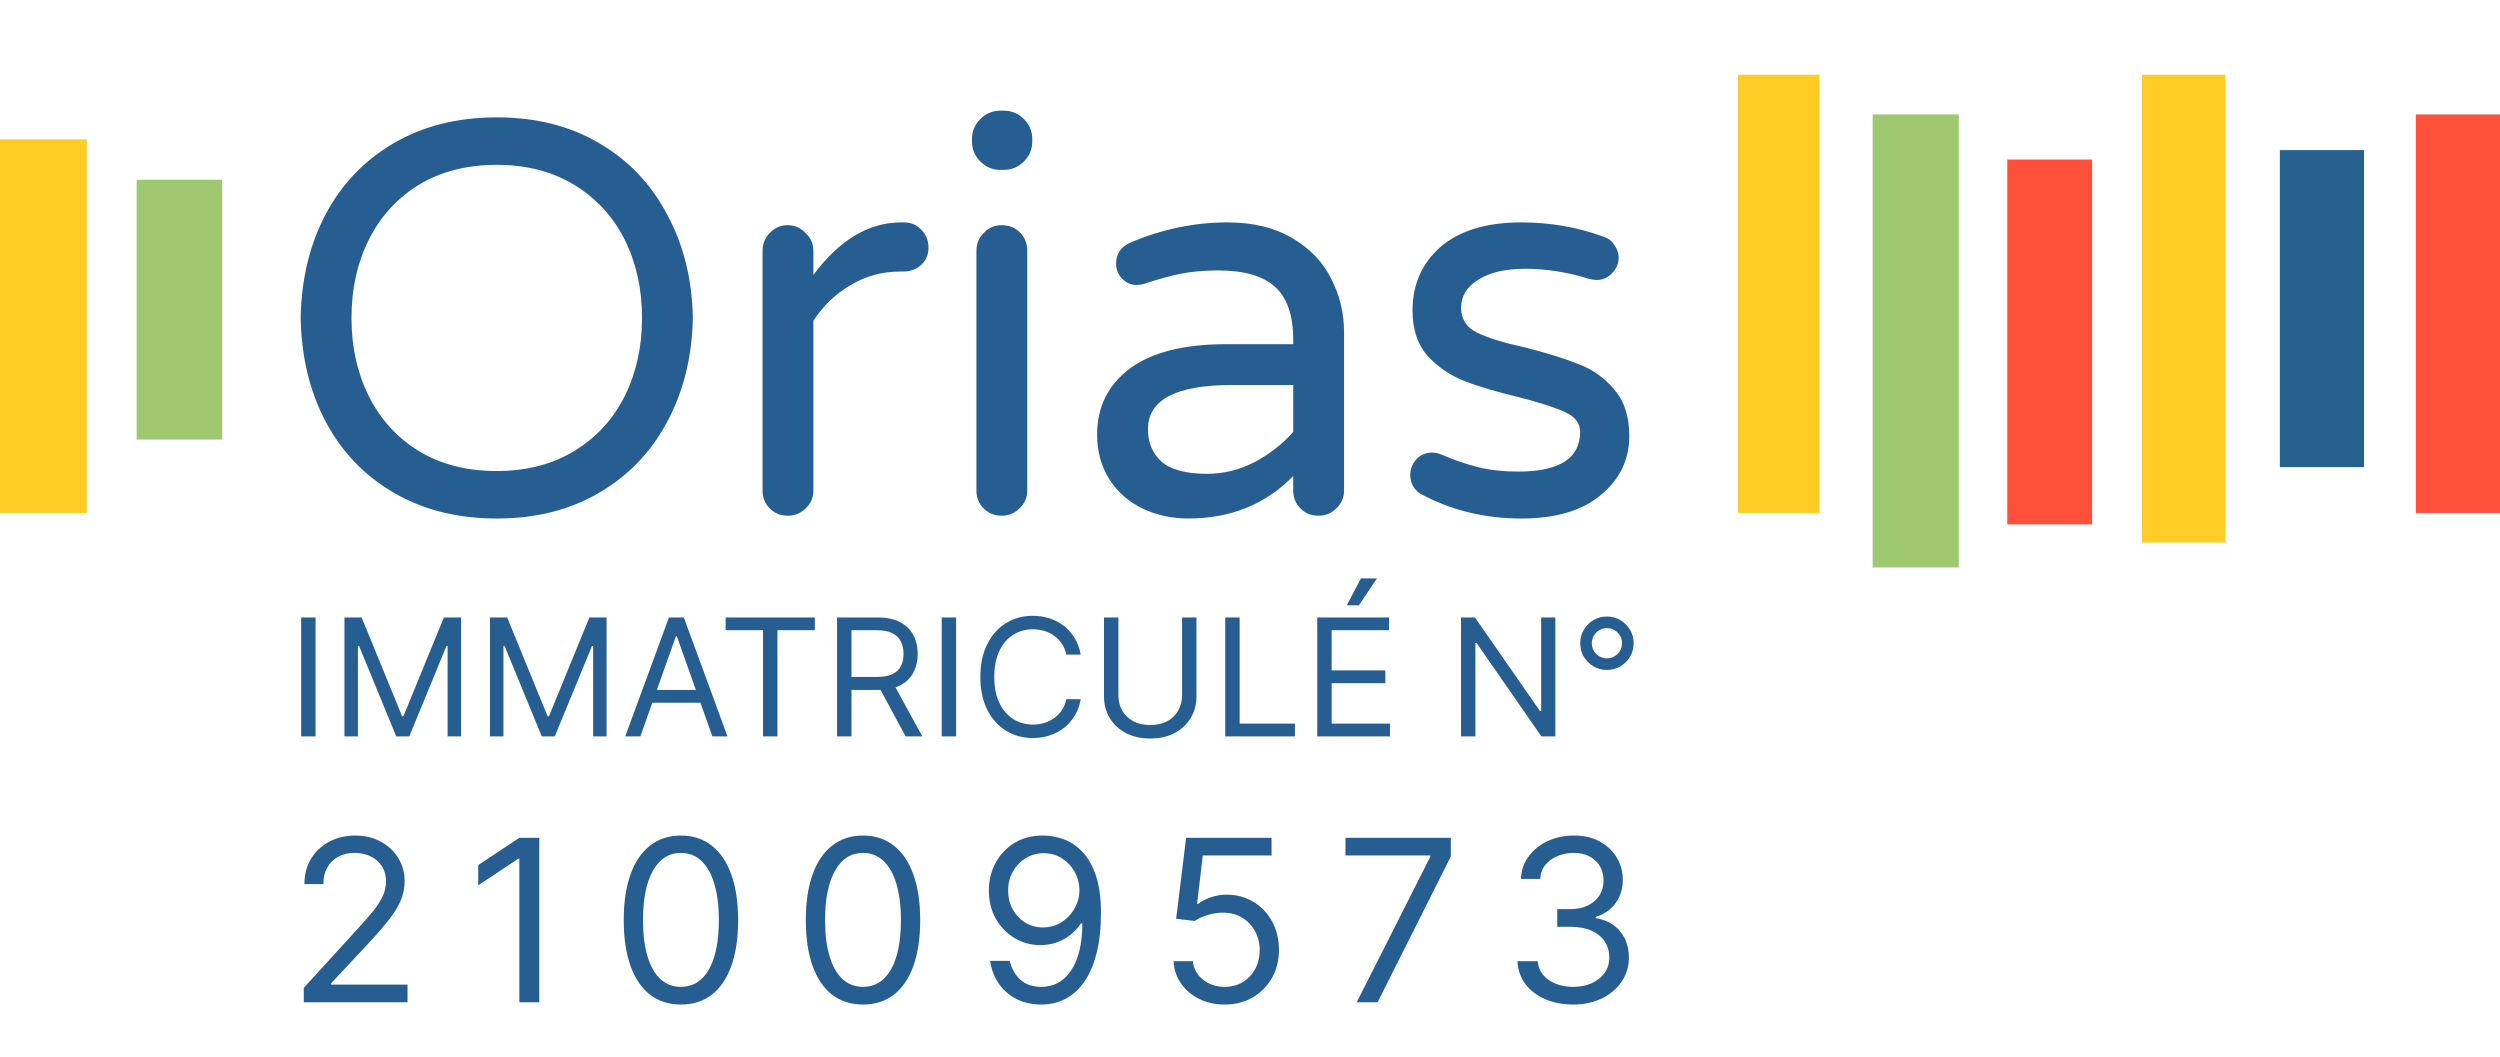 <svg width="3714" height="1570" viewBox="0 0 3714 1570" fill="none" xmlns="http://www.w3.org/2000/svg">
<path d="M737.98 770.3C679.88 770.3 628.973 757.573 585.26 732.12C541.547 706.667 507.793 671.53 484 626.71C460.207 581.89 447.757 530.43 446.65 472.33C447.757 414.23 460.207 362.77 484 317.95C507.793 273.13 541.547 237.993 585.26 212.54C628.973 187.087 679.88 174.36 737.98 174.36C796.08 174.36 846.71 187.087 889.87 212.54C933.583 237.993 967.337 273.407 991.13 318.78C1015.48 363.6 1028.2 414.783 1029.31 472.33C1028.2 529.877 1015.48 581.337 991.13 626.71C967.337 671.53 933.583 706.667 889.87 732.12C846.71 757.573 796.08 770.3 737.98 770.3ZM737.98 699.75C782.247 699.75 820.703 689.79 853.35 669.87C885.997 649.95 910.897 622.837 928.05 588.53C945.203 554.223 953.78 515.49 953.78 472.33C953.78 429.17 945.203 390.437 928.05 356.13C910.897 321.823 885.997 294.71 853.35 274.79C820.703 254.87 782.247 244.91 737.98 244.91C693.16 244.91 654.427 254.87 621.78 274.79C589.687 294.71 565.063 321.823 547.91 356.13C530.757 390.437 522.18 429.17 522.18 472.33C522.18 515.49 530.757 554.223 547.91 588.53C565.063 622.837 589.687 649.95 621.78 669.87C654.427 689.79 693.16 699.75 737.98 699.75ZM1170.19 766.15C1159.68 766.15 1150.82 762.553 1143.63 755.36C1136.44 748.167 1132.84 739.313 1132.84 728.8V372.73C1132.84 362.217 1136.44 353.363 1143.63 346.17C1150.82 338.423 1159.68 334.55 1170.19 334.55C1180.7 334.55 1189.56 338.423 1196.75 346.17C1204.5 353.363 1208.37 362.217 1208.37 372.73V408.42C1247.1 356.407 1290.54 330.4 1338.68 330.4H1342.83C1353.34 330.4 1361.92 333.997 1368.56 341.19C1375.75 348.383 1379.35 357.237 1379.35 367.75C1379.35 378.263 1375.75 386.84 1368.56 393.48C1361.37 400.12 1352.24 403.44 1341.17 403.44H1337.02C1310.46 403.44 1286.11 410.08 1263.98 423.36C1241.85 436.087 1223.31 453.793 1208.37 476.48V728.8C1208.37 739.313 1204.5 748.167 1196.75 755.36C1189.56 762.553 1180.7 766.15 1170.19 766.15ZM1486.26 252.38C1474.64 252.38 1464.68 248.23 1456.38 239.93C1448.08 231.63 1443.93 221.67 1443.93 210.05V206.73C1443.93 195.11 1448.08 185.15 1456.38 176.85C1464.68 168.55 1474.64 164.4 1486.26 164.4H1491.24C1502.86 164.4 1512.82 168.55 1521.12 176.85C1529.42 185.15 1533.57 195.11 1533.57 206.73V210.05C1533.57 221.67 1529.42 231.63 1521.12 239.93C1512.82 248.23 1502.86 252.38 1491.24 252.38H1486.26ZM1487.92 766.15C1477.41 766.15 1468.56 762.553 1461.36 755.36C1454.17 748.167 1450.57 739.313 1450.57 728.8V372.73C1450.57 362.217 1454.17 353.363 1461.36 346.17C1468.56 338.423 1477.41 334.55 1487.92 334.55C1498.99 334.55 1508.12 338.147 1515.31 345.34C1522.51 352.533 1526.1 361.663 1526.1 372.73V728.8C1526.1 739.313 1522.23 748.167 1514.48 755.36C1507.29 762.553 1498.44 766.15 1487.92 766.15ZM1765.16 770.3C1740.82 770.3 1718.13 765.32 1697.1 755.36C1676.63 745.4 1660.31 731.013 1648.13 712.2C1635.96 692.833 1629.87 670.7 1629.87 645.8C1629.87 604.853 1645.92 572.207 1678.01 547.86C1710.66 523.513 1758.25 511.34 1820.77 511.34H1921.2V504.7C1921.2 468.18 1912.07 441.897 1893.81 425.85C1876.11 409.803 1848.16 401.78 1809.98 401.78C1788.96 401.78 1770.14 403.44 1753.54 406.76C1737.5 410.08 1719.51 415.06 1699.59 421.7C1695.17 422.807 1691.57 423.36 1688.8 423.36C1680.5 423.36 1673.31 420.317 1667.22 414.23C1661.14 408.143 1658.09 400.673 1658.09 391.82C1658.09 376.88 1665.29 366.367 1679.67 360.28C1726.71 340.36 1774.57 330.4 1823.26 330.4C1861.44 330.4 1893.54 338.147 1919.54 353.64C1946.1 369.133 1965.47 389.33 1977.64 414.23C1990.37 438.577 1996.73 465.137 1996.73 493.91V728.8C1996.73 739.313 1992.86 748.167 1985.11 755.36C1977.92 762.553 1969.07 766.15 1958.55 766.15C1948.04 766.15 1939.19 762.553 1931.99 755.36C1924.8 748.167 1921.2 739.313 1921.2 728.8V707.22C1880.26 749.273 1828.24 770.3 1765.16 770.3ZM1793.38 703.9C1817.73 703.9 1841.25 698.09 1863.93 686.47C1886.62 674.297 1905.71 659.357 1921.2 641.65V571.93H1830.73C1747.18 571.93 1705.4 593.787 1705.4 637.5C1705.4 657.42 1712.04 673.467 1725.32 685.64C1739.16 697.813 1761.84 703.9 1793.38 703.9ZM2260.28 770.3C2204.94 770.3 2154.59 757.85 2109.22 732.95C2099.81 726.31 2095.11 717.18 2095.11 705.56C2095.11 696.707 2098.15 688.96 2104.24 682.32C2110.32 675.68 2118.07 672.36 2127.48 672.36C2132.46 672.36 2137.44 673.467 2142.42 675.68C2160.12 683.427 2177.83 689.513 2195.54 693.94C2213.24 698.367 2233.16 700.58 2255.3 700.58C2316.72 700.58 2347.43 680.937 2347.43 641.65C2347.43 628.923 2340.23 619.24 2325.85 612.6C2312.01 605.96 2289.05 598.49 2256.96 590.19C2224.31 582.443 2197.2 574.42 2175.62 566.12C2154.59 557.82 2136.33 545.37 2120.84 528.77C2105.9 511.617 2098.43 489.207 2098.43 461.54C2098.43 422.807 2112.26 391.267 2139.93 366.92C2168.15 342.573 2208.26 330.4 2260.28 330.4C2302.88 330.4 2343 337.317 2380.63 351.15C2388.37 353.363 2394.18 357.513 2398.06 363.6C2402.48 369.687 2404.7 376.05 2404.7 382.69C2404.7 391.543 2401.38 399.29 2394.74 405.93C2388.65 412.57 2380.9 415.89 2371.5 415.89C2368.73 415.89 2365.13 415.337 2360.71 414.23C2328.61 404.27 2297.07 399.29 2266.09 399.29C2236.21 399.29 2212.69 404.823 2195.54 415.89C2178.94 426.403 2170.64 440.237 2170.64 457.39C2170.64 473.99 2178.38 486.163 2193.88 493.91C2209.37 501.657 2233.44 509.127 2266.09 516.32C2298.73 524.62 2325.29 532.92 2345.77 541.22C2366.24 548.967 2383.67 561.417 2398.06 578.57C2413 595.723 2420.47 618.687 2420.47 647.46C2420.47 682.873 2406.36 712.2 2378.14 735.44C2350.47 758.68 2311.18 770.3 2260.28 770.3Z" fill="#275E92"/>
<path d="M468.801 917.273V1094H447.401V917.273H468.801ZM511.71 917.273H537.253L597.312 1063.97H599.383L659.443 917.273H684.986V1094H664.966V959.729H663.24L608.013 1094H588.683L533.456 959.729H531.73V1094H511.71V917.273ZM727.895 917.273H753.437L813.497 1063.97H815.568L875.628 917.273H901.17V1094H881.15V959.729H879.425L824.197 1094H804.868L749.64 959.729H747.915V1094H727.895V917.273ZM951.328 1094H928.892L993.784 917.273H1015.87L1080.77 1094H1058.33L1005.52 945.232H1004.14L951.328 1094ZM959.612 1024.97H1050.05V1043.95H959.612V1024.97ZM1077.98 936.257V917.273H1210.53V936.257H1154.96V1094H1133.56V936.257H1077.98ZM1243.56 1094V917.273H1303.27C1317.08 917.273 1328.41 919.631 1337.27 924.349C1346.13 929.009 1352.69 935.423 1356.95 943.592C1361.2 951.761 1363.33 961.052 1363.33 971.464C1363.33 981.877 1361.2 991.11 1356.95 999.164C1352.69 1007.22 1346.16 1013.55 1337.36 1018.15C1328.56 1022.69 1317.31 1024.97 1303.62 1024.97H1255.29V1005.64H1302.93C1312.36 1005.64 1319.96 1004.26 1325.71 1001.49C1331.52 998.733 1335.72 994.821 1338.31 989.759C1340.95 984.638 1342.28 978.54 1342.28 971.464C1342.28 964.388 1340.95 958.204 1338.31 952.912C1335.66 947.619 1331.43 943.534 1325.62 940.658C1319.81 937.724 1312.13 936.257 1302.58 936.257H1264.96V1094H1243.56ZM1326.74 1014.61L1370.24 1094H1345.38L1302.58 1014.61H1326.74ZM1420.39 917.273V1094H1398.99V917.273H1420.39ZM1605.51 972.5H1584.11C1582.85 966.344 1580.63 960.937 1577.47 956.277C1574.36 951.617 1570.56 947.705 1566.08 944.541C1561.65 941.32 1556.73 938.903 1551.32 937.293C1545.91 935.682 1540.27 934.876 1534.41 934.876C1523.71 934.876 1514.01 937.58 1505.33 942.988C1496.7 948.396 1489.82 956.363 1484.7 966.891C1479.64 977.419 1477.11 990.334 1477.11 1005.64C1477.11 1020.94 1479.64 1033.85 1484.7 1044.38C1489.82 1054.91 1496.7 1062.88 1505.33 1068.28C1514.01 1073.69 1523.71 1076.4 1534.41 1076.4C1540.27 1076.4 1545.91 1075.59 1551.32 1073.98C1556.73 1072.37 1561.65 1069.98 1566.08 1066.82C1570.56 1063.6 1574.36 1059.66 1577.47 1055C1580.63 1050.28 1582.85 1044.87 1584.11 1038.77H1605.51C1603.9 1047.8 1600.97 1055.89 1596.71 1063.02C1592.45 1070.15 1587.16 1076.22 1580.83 1081.23C1574.5 1086.18 1567.4 1089.94 1559.52 1092.53C1551.69 1095.12 1543.32 1096.42 1534.41 1096.42C1519.33 1096.42 1505.93 1092.73 1494.19 1085.37C1482.46 1078.01 1473.23 1067.54 1466.49 1053.96C1459.76 1040.38 1456.4 1024.28 1456.4 1005.64C1456.4 986.997 1459.76 970.889 1466.49 957.312C1473.23 943.736 1482.46 933.266 1494.19 925.902C1505.93 918.538 1519.33 914.857 1534.41 914.857C1543.32 914.857 1551.69 916.151 1559.52 918.74C1567.4 921.328 1574.5 925.125 1580.83 930.13C1587.16 935.078 1592.45 941.118 1596.71 948.252C1600.97 955.328 1603.9 963.411 1605.51 972.5ZM1756.07 917.273H1777.47V1034.29C1777.47 1046.37 1774.62 1057.15 1768.93 1066.65C1763.29 1076.08 1755.32 1083.53 1745.03 1089C1734.73 1094.4 1722.65 1097.11 1708.78 1097.11C1694.92 1097.11 1682.84 1094.4 1672.54 1089C1662.24 1083.53 1654.25 1076.08 1648.55 1066.65C1642.91 1057.15 1640.09 1046.37 1640.09 1034.29V917.273H1661.49V1032.56C1661.49 1041.19 1663.39 1048.87 1667.19 1055.6C1670.99 1062.27 1676.39 1067.54 1683.41 1071.39C1690.49 1075.19 1698.95 1077.09 1708.78 1077.09C1718.62 1077.09 1727.08 1075.19 1734.15 1071.39C1741.23 1067.54 1746.64 1062.27 1750.38 1055.6C1754.17 1048.87 1756.07 1041.19 1756.07 1032.56V917.273ZM1820.21 1094V917.273H1841.61V1075.02H1923.76V1094H1820.21ZM1956.9 1094V917.273H2063.55V936.257H1978.3V995.972H2058.03V1014.96H1978.3V1075.02H2064.93V1094H1956.9ZM2000.73 899.324L2021.79 859.284H2045.6L2018.68 899.324H2000.73ZM2310.61 917.273V1094H2289.9L2193.6 955.241H2191.87V1094H2170.47V917.273H2191.18L2287.83 1056.38H2289.55V917.273H2310.61ZM2387.26 995.281C2379.95 995.281 2373.28 993.498 2367.24 989.931C2361.26 986.364 2356.48 981.589 2352.91 975.607C2349.35 969.566 2347.56 962.893 2347.56 955.587C2347.56 948.281 2349.35 941.636 2352.91 935.653C2356.48 929.613 2361.26 924.809 2367.24 921.242C2373.28 917.675 2379.95 915.892 2387.26 915.892C2394.56 915.892 2401.21 917.675 2407.19 921.242C2413.23 924.809 2418.04 929.613 2421.6 935.653C2425.17 941.636 2426.95 948.281 2426.95 955.587C2426.95 962.893 2425.17 969.566 2421.6 975.607C2418.04 981.589 2413.23 986.364 2407.19 989.931C2401.21 993.498 2394.56 995.281 2387.26 995.281ZM2387.26 978.023C2391.4 978.023 2395.17 977.016 2398.56 975.002C2401.96 972.989 2404.66 970.285 2406.67 966.891C2408.69 963.497 2409.69 959.729 2409.69 955.587C2409.69 951.445 2408.69 947.676 2406.67 944.282C2404.66 940.888 2401.96 938.184 2398.56 936.171C2395.17 934.157 2391.4 933.151 2387.26 933.151C2383.12 933.151 2379.35 934.157 2375.95 936.171C2372.56 938.184 2369.86 940.888 2367.84 944.282C2365.83 947.676 2364.82 951.445 2364.82 955.587C2364.82 959.729 2365.83 963.497 2367.84 966.891C2369.86 970.285 2372.56 972.989 2375.95 975.002C2379.35 977.016 2383.12 978.023 2387.26 978.023Z" fill="#275E92"/>
<path d="M451.295 1489V1467.52L531.955 1379.23C541.42 1368.89 549.216 1359.9 555.341 1352.26C561.466 1344.55 566 1337.31 568.943 1330.55C571.966 1323.7 573.477 1316.55 573.477 1309.07C573.477 1300.48 571.409 1293.04 567.273 1286.76C563.216 1280.47 557.648 1275.62 550.568 1272.2C543.489 1268.78 535.534 1267.07 526.705 1267.07C517.318 1267.07 509.125 1269.02 502.125 1272.91C495.205 1276.73 489.835 1282.1 486.017 1289.02C482.278 1295.94 480.409 1304.06 480.409 1313.36H452.25C452.25 1299.05 455.551 1286.48 462.153 1275.66C468.756 1264.84 477.744 1256.41 489.119 1250.36C500.574 1244.32 513.42 1241.3 527.659 1241.3C541.977 1241.3 554.665 1244.32 565.722 1250.36C576.778 1256.41 585.449 1264.56 591.733 1274.82C598.017 1285.09 601.159 1296.5 601.159 1309.07C601.159 1318.06 599.528 1326.85 596.267 1335.44C593.085 1343.95 587.517 1353.45 579.562 1363.95C571.688 1374.37 560.75 1387.1 546.75 1402.14L491.864 1460.84V1462.75H605.455V1489H451.295ZM801.122 1244.64V1489H771.531V1275.66H770.099L710.44 1315.27V1285.2L771.531 1244.64H801.122ZM1011.58 1492.34C993.608 1492.34 978.295 1487.45 965.647 1477.66C953 1467.8 943.335 1453.52 936.653 1434.83C929.971 1416.06 926.63 1393.39 926.63 1366.82C926.63 1340.41 929.971 1317.86 936.653 1299.16C943.415 1280.39 953.119 1266.07 965.767 1256.21C978.494 1246.27 993.767 1241.3 1011.58 1241.3C1029.4 1241.3 1044.64 1246.27 1057.28 1256.21C1070.01 1266.07 1079.72 1280.39 1086.4 1299.16C1093.16 1317.86 1096.54 1340.41 1096.54 1366.82C1096.54 1393.39 1093.2 1416.06 1086.52 1434.83C1079.83 1453.52 1070.17 1467.8 1057.52 1477.66C1044.87 1487.45 1029.56 1492.34 1011.58 1492.34ZM1011.58 1466.09C1029.4 1466.09 1043.24 1457.5 1053.11 1440.32C1062.97 1423.14 1067.9 1398.64 1067.9 1366.82C1067.9 1345.66 1065.64 1327.64 1061.1 1312.77C1056.65 1297.89 1050.2 1286.56 1041.77 1278.76C1033.42 1270.97 1023.36 1267.07 1011.58 1267.07C993.926 1267.07 980.125 1275.78 970.182 1293.2C960.238 1310.54 955.267 1335.08 955.267 1366.82C955.267 1387.98 957.494 1405.95 961.949 1420.75C966.403 1435.55 972.807 1446.8 981.159 1454.52C989.591 1462.23 999.733 1466.09 1011.58 1466.09ZM1282.07 1492.34C1264.09 1492.34 1248.78 1487.45 1236.13 1477.66C1223.48 1467.8 1213.82 1453.52 1207.13 1434.83C1200.45 1416.06 1197.11 1393.39 1197.11 1366.82C1197.11 1340.41 1200.45 1317.86 1207.13 1299.16C1213.89 1280.39 1223.6 1266.07 1236.25 1256.21C1248.97 1246.27 1264.25 1241.3 1282.07 1241.3C1299.88 1241.3 1315.12 1246.27 1327.76 1256.21C1340.49 1266.07 1350.2 1280.39 1356.88 1299.16C1363.64 1317.86 1367.02 1340.41 1367.02 1366.82C1367.02 1393.39 1363.68 1416.06 1357 1434.83C1350.32 1453.52 1340.65 1467.8 1328 1477.66C1315.35 1487.45 1300.04 1492.34 1282.07 1492.34ZM1282.07 1466.09C1299.88 1466.09 1313.72 1457.5 1323.59 1440.32C1333.45 1423.14 1338.38 1398.64 1338.38 1366.82C1338.38 1345.66 1336.12 1327.64 1331.58 1312.77C1327.13 1297.89 1320.68 1286.56 1312.25 1278.76C1303.9 1270.97 1293.84 1267.07 1282.07 1267.07C1264.41 1267.07 1250.6 1275.78 1240.66 1293.2C1230.72 1310.54 1225.75 1335.08 1225.75 1366.82C1225.75 1387.98 1227.97 1405.95 1232.43 1420.75C1236.88 1435.55 1243.29 1446.8 1251.64 1454.52C1260.07 1462.23 1270.21 1466.09 1282.07 1466.09ZM1550.64 1241.3C1560.66 1241.37 1570.68 1243.28 1580.7 1247.02C1590.73 1250.76 1599.87 1256.97 1608.15 1265.64C1616.42 1274.23 1623.06 1285.96 1628.07 1300.84C1633.08 1315.71 1635.59 1334.36 1635.59 1356.8C1635.59 1378.51 1633.52 1397.8 1629.39 1414.66C1625.33 1431.45 1619.44 1445.61 1611.73 1457.14C1604.09 1468.68 1594.78 1477.43 1583.81 1483.39C1572.91 1489.36 1560.58 1492.34 1546.82 1492.34C1533.14 1492.34 1520.93 1489.64 1510.19 1484.23C1499.53 1478.74 1490.78 1471.14 1483.94 1461.44C1477.18 1451.65 1472.84 1440.32 1470.93 1427.43H1500.04C1502.67 1438.65 1507.88 1447.91 1515.68 1455.23C1523.55 1462.47 1533.93 1466.09 1546.82 1466.09C1565.67 1466.09 1580.54 1457.86 1591.44 1441.39C1602.42 1424.93 1607.91 1401.66 1607.91 1371.59H1606C1601.54 1378.27 1596.26 1384.04 1590.13 1388.89C1584.01 1393.74 1577.2 1397.48 1569.73 1400.11C1562.25 1402.73 1554.29 1404.05 1545.86 1404.05C1531.86 1404.05 1519.02 1400.59 1507.32 1393.66C1495.71 1386.66 1486.4 1377.08 1479.4 1364.91C1472.48 1352.66 1469.02 1338.66 1469.02 1322.91C1469.02 1307.95 1472.36 1294.27 1479.04 1281.86C1485.81 1269.37 1495.27 1259.43 1507.44 1252.03C1519.69 1244.64 1534.09 1241.06 1550.64 1241.3ZM1550.64 1267.55C1540.61 1267.55 1531.58 1270.05 1523.55 1275.06C1515.6 1279.99 1509.27 1286.68 1504.58 1295.11C1499.97 1303.46 1497.66 1312.73 1497.66 1322.91C1497.66 1333.09 1499.89 1342.36 1504.34 1350.71C1508.87 1358.98 1515.04 1365.59 1522.83 1370.52C1530.71 1375.37 1539.66 1377.8 1549.68 1377.8C1557.24 1377.8 1564.28 1376.32 1570.8 1373.38C1577.32 1370.36 1583.01 1366.26 1587.86 1361.09C1592.79 1355.84 1596.65 1349.91 1599.44 1343.31C1602.22 1336.63 1603.61 1329.67 1603.61 1322.43C1603.61 1312.89 1601.31 1303.94 1596.69 1295.59C1592.16 1287.23 1585.87 1280.47 1577.84 1275.3C1569.89 1270.13 1560.82 1267.55 1550.64 1267.55ZM1819.36 1492.34C1805.36 1492.34 1792.75 1489.56 1781.53 1483.99C1770.32 1478.42 1761.33 1470.78 1754.57 1461.08C1747.8 1451.38 1744.11 1440.32 1743.47 1427.91H1772.11C1773.22 1438.97 1778.23 1448.11 1787.14 1455.35C1796.13 1462.51 1806.87 1466.09 1819.36 1466.09C1829.38 1466.09 1838.29 1463.74 1846.08 1459.05C1853.96 1454.36 1860.12 1447.91 1864.58 1439.72C1869.11 1431.45 1871.38 1422.1 1871.38 1411.68C1871.38 1401.02 1869.03 1391.52 1864.34 1383.16C1859.73 1374.73 1853.36 1368.09 1845.25 1363.24C1837.13 1358.39 1827.87 1355.92 1817.45 1355.84C1809.97 1355.76 1802.29 1356.91 1794.42 1359.3C1786.54 1361.61 1780.06 1364.59 1774.97 1368.25L1747.29 1364.91L1762.08 1244.64H1889.04V1270.89H1786.9L1778.31 1342.95H1779.74C1784.75 1338.98 1791.04 1335.68 1798.59 1333.05C1806.15 1330.43 1814.03 1329.11 1822.22 1329.11C1837.17 1329.11 1850.5 1332.69 1862.19 1339.85C1873.96 1346.93 1883.19 1356.64 1889.87 1368.97C1896.63 1381.3 1900.02 1395.37 1900.02 1411.2C1900.02 1426.8 1896.52 1440.72 1889.52 1452.97C1882.59 1465.14 1873.05 1474.76 1860.88 1481.84C1848.71 1488.84 1834.87 1492.34 1819.36 1492.34ZM2015.53 1489L2124.83 1272.8V1270.89H1998.83V1244.64H2155.37V1272.32L2046.55 1489H2015.53ZM2337.32 1492.34C2321.57 1492.34 2307.53 1489.64 2295.2 1484.23C2282.95 1478.82 2273.2 1471.3 2265.97 1461.68C2258.81 1451.97 2254.91 1440.72 2254.27 1427.91H2284.34C2284.98 1435.78 2287.68 1442.59 2292.45 1448.31C2297.23 1453.96 2303.47 1458.34 2311.19 1461.44C2318.9 1464.54 2327.45 1466.09 2336.84 1466.09C2347.34 1466.09 2356.65 1464.26 2364.76 1460.6C2372.87 1456.94 2379.24 1451.85 2383.85 1445.33C2388.47 1438.81 2390.77 1431.25 2390.77 1422.66C2390.77 1413.67 2388.54 1405.76 2384.09 1398.91C2379.64 1391.99 2373.11 1386.59 2364.52 1382.69C2355.93 1378.79 2345.43 1376.84 2333.02 1376.84H2313.45V1350.59H2333.02C2342.73 1350.59 2351.24 1348.84 2358.56 1345.34C2365.95 1341.84 2371.72 1336.91 2375.86 1330.55C2380.07 1324.18 2382.18 1316.7 2382.18 1308.11C2382.18 1299.84 2380.35 1292.64 2376.69 1286.52C2373.03 1280.39 2367.86 1275.62 2361.18 1272.2C2354.58 1268.78 2346.78 1267.07 2337.79 1267.07C2329.36 1267.07 2321.41 1268.62 2313.93 1271.72C2306.53 1274.74 2300.49 1279.16 2295.79 1284.97C2291.1 1290.69 2288.56 1297.61 2288.16 1305.73H2259.52C2260 1292.92 2263.86 1281.7 2271.1 1272.08C2278.33 1262.37 2287.8 1254.82 2299.49 1249.41C2311.27 1244 2324.19 1241.3 2338.27 1241.3C2353.39 1241.3 2366.35 1244.36 2377.17 1250.48C2387.99 1256.53 2396.3 1264.52 2402.11 1274.47C2407.91 1284.41 2410.82 1295.15 2410.82 1306.68C2410.82 1320.44 2407.2 1332.18 2399.96 1341.88C2392.8 1351.59 2383.06 1358.31 2370.73 1362.05V1363.95C2386.16 1366.5 2398.21 1373.06 2406.88 1383.64C2415.55 1394.14 2419.89 1407.15 2419.89 1422.66C2419.89 1435.94 2416.27 1447.88 2409.03 1458.45C2401.87 1468.95 2392.08 1477.23 2379.68 1483.27C2367.27 1489.32 2353.15 1492.34 2337.32 1492.34Z" fill="#275E92"/>
<rect y="207" width="129" height="555" fill="#FFCB25"/>
<rect x="2582" y="111" width="121" height="651" fill="#FFCB25"/>
<rect x="2782" y="170" width="128" height="673" fill="#9EC970"/>
<rect x="203" y="267" width="127" height="386" fill="#9EC970"/>
<rect x="3182" y="111" width="124" height="695" fill="#FFCB25"/>
<rect x="2982" y="237" width="126" height="542" fill="#FE503B"/>
<rect x="3589" y="170" width="125" height="592" fill="#FE503B"/>
<rect x="3387" y="223" width="125" height="471" fill="#26608D"/>
</svg>
